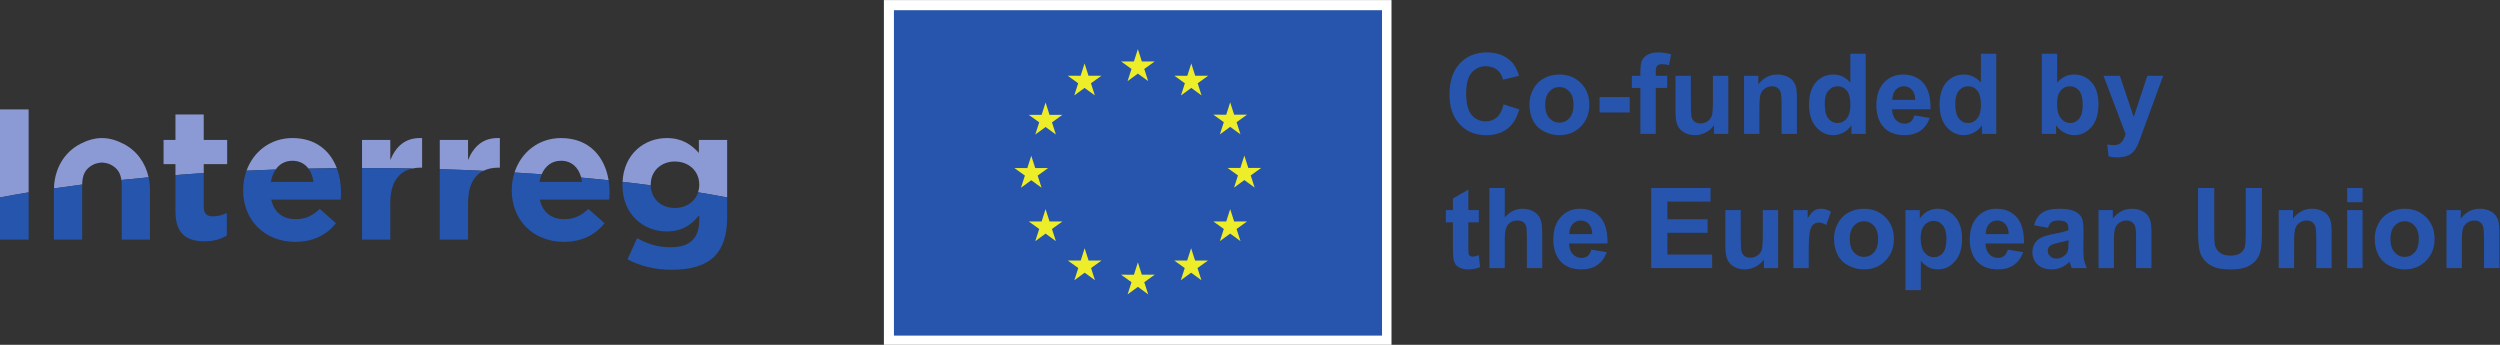 <?xml version="1.0" encoding="UTF-8" standalone="no"?>
<!-- Created with Inkscape (http://www.inkscape.org/) -->

<svg
   version="1.1"
   id="svg2"
   width="1936.373"
   height="267.04"
   viewBox="0 0 1936.373 267.04"
   sodipodi:docname="EU_2023_Cofunded_Interreg.svg"
   inkscape:export-filename="EU_2023_Cofunded_Interreg.webp"
   inkscape:export-xdpi="76.2353"
   inkscape:export-ydpi="76.2353"
   inkscape:version="1.2.2 (b0a8486541, 2022-12-01)"
   xmlns:inkscape="http://www.inkscape.org/namespaces/inkscape"
   xmlns:sodipodi="http://sodipodi.sourceforge.net/DTD/sodipodi-0.dtd"
   xmlns="http://www.w3.org/2000/svg"
   xmlns:svg="http://www.w3.org/2000/svg">
  <rect x="0" y="0" width="1936.373" height="267.04" fill="#333333" stroke="none"/>
  <defs
     id="defs6" />
  <sodipodi:namedview
     id="namedview4"
     pagecolor="#ffffff"
     bordercolor="#000000"
     borderopacity="0.25"
     inkscape:showpageshadow="2"
     inkscape:pageopacity="0.0"
     inkscape:pagecheckerboard="0"
     inkscape:deskcolor="#d1d1d1"
     showgrid="false"
     inkscape:zoom="0.70079463"
     inkscape:cx="969.6136"
     inkscape:cy="134.13345"
     inkscape:window-width="2560"
     inkscape:window-height="1403"
     inkscape:window-x="0"
     inkscape:window-y="0"
     inkscape:window-maximized="1"
     inkscape:current-layer="g8" />
  <g
     id="g8"
     inkscape:groupmode="layer"
     inkscape:label="ink_ext_XXXXXX"
     transform="matrix(1.333,0,0,-1.333,0,267.04)">
    <g
       id="g10"
       transform="scale(0.1)">
      <path
         d="M 5135.96,0 H 8085.41 V 2002.84 H 5135.96 V 0"
         style="fill:#ffffff;fill-opacity:1;fill-rule:nonzero;stroke:none"
         id="path12" />
      <path
         d="M 5194.28,53.27 H 8030.3 V 1943.97 H 5194.28 V 53.27"
         style="fill:#2755ad;fill-opacity:1;fill-rule:nonzero;stroke:none"
         id="path14" />
      <path
         d="m 6551.87,1532.02 59.84,43.67 59.85,-43.67 -22.78,70.63 60.79,43.67 h -74.93 l -22.93,71.48 -22.93,-71.56 -74.89,0.08 60.75,-43.67 -22.77,-70.63"
         style="fill:#edee29;fill-opacity:1;fill-rule:nonzero;stroke:none"
         id="path16" />
      <path
         d="m 6242.17,1448.82 59.84,43.67 59.81,-43.67 -22.74,70.63 60.76,43.68 h -74.94 l -22.92,71.55 -22.93,-71.64 -74.88,0.09 60.73,-43.68 -22.73,-70.63"
         style="fill:#edee29;fill-opacity:1;fill-rule:nonzero;stroke:none"
         id="path18" />
      <path
         d="m 6075.42,1407.57 -22.93,-71.64 -74.89,0.08 60.75,-43.67 -22.78,-70.63 59.85,43.67 59.84,-43.67 -22.77,70.63 60.73,43.67 h -74.87 l -22.93,71.56"
         style="fill:#edee29;fill-opacity:1;fill-rule:nonzero;stroke:none"
         id="path20" />
      <path
         d="m 5992.3,956.078 59.81,-43.668 -22.74,70.621 60.73,43.679 h -74.87 l -22.93,71.56 -22.93,-71.72 -74.93,0.16 60.79,-43.679 -22.78,-70.621 59.85,43.668"
         style="fill:#edee29;fill-opacity:1;fill-rule:nonzero;stroke:none"
         id="path22" />
      <path
         d="m 6098.35,716.48 -22.93,71.559 -22.93,-71.641 -74.89,0.082 60.75,-43.66 -22.78,-70.64 59.85,43.75 59.84,-43.75 -22.77,70.64 60.73,43.66 h -74.87"
         style="fill:#edee29;fill-opacity:1;fill-rule:nonzero;stroke:none"
         id="path24" />
      <path
         d="m 6325.37,489.461 -22.93,71.469 -22.88,-71.559 -74.92,0.09 60.73,-43.68 -22.73,-70.633 59.85,43.672 59.8,-43.672 -22.73,70.633 60.73,43.68 h -74.92"
         style="fill:#edee29;fill-opacity:1;fill-rule:nonzero;stroke:none"
         id="path26" />
      <path
         d="m 6634.67,407.18 -22.93,71.558 -22.89,-71.636 -74.91,0.078 60.73,-43.668 -22.73,-70.633 59.84,43.68 59.81,-43.68 -22.78,70.633 60.79,43.668 h -74.93"
         style="fill:#edee29;fill-opacity:1;fill-rule:nonzero;stroke:none"
         id="path28" />
      <path
         d="m 6943.97,489.461 -22.89,71.469 -22.97,-71.559 -74.83,0.09 60.69,-43.68 -22.72,-70.633 59.83,43.672 59.84,-43.672 -22.81,70.633 60.78,43.68 h -74.92"
         style="fill:#edee29;fill-opacity:1;fill-rule:nonzero;stroke:none"
         id="path30" />
      <path
         d="m 7171.08,716.48 -22.97,71.559 -22.97,-71.641 -74.83,0.082 60.77,-43.66 -22.8,-70.64 59.83,43.75 59.85,-43.75 -22.82,70.64 60.78,43.66 h -74.84"
         style="fill:#edee29;fill-opacity:1;fill-rule:nonzero;stroke:none"
         id="path32" />
      <path
         d="m 7328.2,1027.57 h -74.92 l -22.97,71.56 -22.89,-71.64 -74.92,0.08 60.78,-43.672 -22.75,-70.628 59.78,43.75 59.83,-43.75 -22.72,70.628 60.78,43.672"
         style="fill:#edee29;fill-opacity:1;fill-rule:nonzero;stroke:none"
         id="path34" />
      <path
         d="m 7088.27,1222.65 59.83,43.67 59.86,-43.67 -22.82,70.64 60.78,43.58 h -74.85 l -22.97,71.56 -22.96,-71.64 -74.84,0.08 60.77,-43.58 -22.8,-70.64"
         style="fill:#edee29;fill-opacity:1;fill-rule:nonzero;stroke:none"
         id="path36" />
      <path
         d="m 6921.95,1634.6 -22.89,-71.64 -74.92,0.17 60.69,-43.75 -22.72,-70.64 59.92,43.75 59.75,-43.75 -22.72,70.64 60.77,43.75 h -75 l -22.88,71.47"
         style="fill:#edee29;fill-opacity:1;fill-rule:nonzero;stroke:none"
         id="path38" />
      <path
         d="m 8736.56,1396.7 91.08,-28.89 c -13.96,-50.78 -37.18,-88.5 -69.67,-113.14 -32.48,-24.66 -73.68,-36.98 -123.62,-36.98 -61.78,0 -112.56,21.11 -152.34,63.31 -39.78,42.22 -59.67,99.93 -59.67,173.14 0,77.44 20,137.59 59.99,180.43 39.99,42.85 92.57,64.27 157.74,64.27 56.92,0 103.15,-16.82 138.7,-50.46 21.15,-19.9 37.02,-48.46 47.6,-85.7 l -92.99,-22.22 c -5.5,24.13 -16.98,43.17 -34.44,57.13 -17.45,13.97 -38.67,20.95 -63.63,20.95 -34.49,0 -62.47,-12.37 -83.95,-37.14 -21.48,-24.74 -32.21,-64.85 -32.21,-120.28 0,-58.83 10.57,-100.72 31.74,-125.68 21.15,-24.98 48.66,-37.46 82.51,-37.46 24.97,0 46.45,7.94 64.43,23.82 17.99,15.85 30.9,40.83 38.73,74.9"
         style="fill:#2755ad;fill-opacity:1;fill-rule:nonzero;stroke:none"
         id="path40" />
      <path
         d="m 8978.4,1394.16 c 0,-33.44 7.94,-59.05 23.8,-76.82 15.88,-17.77 35.44,-26.66 58.72,-26.66 23.28,0 42.8,8.89 58.56,26.66 15.76,17.77 23.64,43.59 23.64,77.44 0,33.01 -7.88,58.4 -23.64,76.17 -15.76,17.78 -35.28,26.66 -58.56,26.66 -23.28,0 -42.84,-8.88 -58.72,-26.66 -15.86,-17.77 -23.8,-43.36 -23.8,-76.79 z m -91.4,4.75 c 0,29.62 7.29,58.29 21.9,86.01 14.59,27.72 35.28,48.88 62.04,63.47 26.77,14.62 56.65,21.91 89.66,21.91 51,0 92.79,-16.56 125.37,-49.67 32.58,-33.11 48.88,-74.96 48.88,-125.52 0,-51 -16.46,-93.27 -49.36,-126.8 -32.9,-33.54 -74.31,-50.31 -124.24,-50.31 -30.9,0 -60.36,6.99 -88.4,20.95 -28.04,13.97 -49.36,34.44 -63.95,61.42 -14.61,26.97 -21.9,59.82 -21.9,98.54"
         style="fill:#2755ad;fill-opacity:1;fill-rule:nonzero;stroke:none"
         id="path42" />
      <path
         d="m 9294.52,1349.72 v 89.18 h 175.19 v -89.18 h -175.19"
         style="fill:#2755ad;fill-opacity:1;fill-rule:nonzero;stroke:none"
         id="path44" />
      <path
         d="m 9482.09,1562.68 h 49.51 v 25.39 c 0,28.35 3.02,49.52 9.04,63.48 6.04,13.97 17.14,25.33 33.33,34.12 16.18,8.78 36.65,13.17 61.42,13.17 25.39,0 50.24,-3.8 74.58,-11.42 l -12.06,-62.21 c -14.18,3.38 -27.83,5.08 -40.94,5.08 -12.91,0 -22.17,-3.02 -27.77,-9.05 -5.62,-6.03 -8.42,-17.61 -8.42,-34.76 v -23.8 h 66.66 v -70.14 h -66.66 v -266.92 h -89.18 v 266.92 h -49.51 v 70.14"
         style="fill:#2755ad;fill-opacity:1;fill-rule:nonzero;stroke:none"
         id="path46" />
      <path
         d="m 9959.43,1225.62 v 50.47 c -12.28,-17.99 -28.41,-32.17 -48.4,-42.54 -20,-10.36 -41.1,-15.55 -63.32,-15.55 -22.65,0 -42.96,4.98 -60.94,14.93 -17.98,9.94 -30.99,23.91 -39.03,41.89 -8.05,17.98 -12.07,42.84 -12.07,74.58 v 213.28 h 89.19 V 1407.8 c 0,-47.4 1.64,-76.44 4.92,-87.12 3.27,-10.69 9.25,-19.15 17.93,-25.39 8.67,-6.25 19.68,-9.36 33.01,-9.36 15.23,0 28.88,4.18 40.95,12.53 12.05,8.35 20.31,18.72 24.74,31.11 4.46,12.37 6.67,42.68 6.67,90.93 v 142.18 h 89.22 v -337.06 h -82.87"
         style="fill:#2755ad;fill-opacity:1;fill-rule:nonzero;stroke:none"
         id="path48" />
      <path
         d="m 10441.2,1225.62 h -89.2 v 172.02 c 0,36.39 -1.9,59.93 -5.7,70.62 -3.8,10.68 -10,18.99 -18.5,24.92 -8.6,5.92 -18.9,8.89 -31,8.89 -15.4,0 -29.3,-4.24 -41.6,-12.69 -12.2,-8.47 -20.7,-19.7 -25.2,-33.66 -4.6,-13.96 -6.8,-39.77 -6.8,-77.44 v -152.66 h -89.2 v 337.06 h 82.8 v -49.51 c 29.4,38.09 66.5,57.13 111.1,57.13 19.7,0 37.7,-3.54 54,-10.63 16.3,-7.1 28.6,-16.14 36.9,-27.13 8.4,-11.01 14.2,-23.5 17.5,-37.47 3.3,-13.96 4.9,-33.95 4.9,-59.98 v -209.47"
         style="fill:#2755ad;fill-opacity:1;fill-rule:nonzero;stroke:none"
         id="path50" />
      <path
         d="m 10602.8,1401.45 c 0,-35.97 4.9,-62 14.9,-78.07 14.4,-23.29 34.5,-34.92 60.3,-34.92 20.5,0 38,8.74 52.3,26.18 14.4,17.47 21.6,43.54 21.6,78.25 0,38.71 -6.9,66.59 -20.9,83.62 -14,17.03 -31.9,25.56 -53.7,25.56 -21.1,0 -38.8,-8.42 -53.1,-25.23 -14.3,-16.83 -21.4,-41.96 -21.4,-75.39 z m 238,-175.83 h -82.8 v 49.51 c -13.8,-19.25 -30,-33.59 -48.8,-43 -18.7,-9.42 -37.6,-14.13 -56.6,-14.13 -38.7,0 -71.9,15.61 -99.5,46.82 -27.6,31.2 -41.4,74.75 -41.4,130.61 0,57.12 13.4,100.54 40.3,130.28 26.9,29.73 60.8,44.59 101.9,44.59 37.6,0 70.2,-15.66 97.7,-46.97 v 167.58 h 89.2 v -465.29"
         style="fill:#2755ad;fill-opacity:1;fill-rule:nonzero;stroke:none"
         id="path52" />
      <path
         d="m 11129,1423.04 c -0.6,25.8 -7.3,45.43 -20,58.87 -12.7,13.43 -28.1,20.16 -46.3,20.16 -19.5,0 -35.6,-7.1 -48.3,-21.27 -12.7,-14.18 -18.9,-33.44 -18.7,-57.76 z m -5.1,-90.14 88.9,-14.92 c -11.4,-32.58 -29.5,-57.39 -54.1,-74.43 -24.7,-17.03 -55.5,-25.55 -92.6,-25.55 -58.6,0 -101.9,19.16 -130.1,57.45 -22.2,30.68 -33.3,69.4 -33.3,116.17 0,55.86 14.6,99.6 43.8,131.23 29.2,31.63 66.1,47.45 110.8,47.45 50.1,0 89.7,-16.56 118.7,-49.67 28.9,-33.11 42.8,-83.84 41.5,-152.18 h -223.4 c 0.6,-26.46 7.8,-47.04 21.6,-61.74 13.7,-14.7 30.9,-22.05 51.4,-22.05 14,0 25.7,3.8 35.2,11.42 9.6,7.62 16.7,19.88 21.6,36.82"
         style="fill:#2755ad;fill-opacity:1;fill-rule:nonzero;stroke:none"
         id="path54" />
      <path
         d="m 11361.3,1401.45 c 0,-35.97 5,-62 14.9,-78.07 14.4,-23.29 34.5,-34.92 60.3,-34.92 20.5,0 38,8.74 52.4,26.18 14.4,17.47 21.6,43.54 21.6,78.25 0,38.71 -7,66.59 -21,83.62 -13.9,17.03 -31.8,25.56 -53.6,25.56 -21.2,0 -38.9,-8.42 -53.2,-25.23 -14.2,-16.83 -21.4,-41.96 -21.4,-75.39 z m 238,-175.83 h -82.8 v 49.51 c -13.7,-19.25 -30,-33.59 -48.7,-43 -18.7,-9.42 -37.6,-14.13 -56.7,-14.13 -38.7,0 -71.8,15.61 -99.5,46.82 -27.6,31.2 -41.4,74.75 -41.4,130.61 0,57.12 13.5,100.54 40.3,130.28 26.9,29.73 60.9,44.59 101.9,44.59 37.7,0 70.3,-15.66 97.8,-46.97 v 167.58 h 89.1 v -465.29"
         style="fill:#2755ad;fill-opacity:1;fill-rule:nonzero;stroke:none"
         id="path56" />
      <path
         d="m 11952.6,1401.45 c 0,-34.91 5.5,-60.73 16.5,-77.44 15.4,-23.7 36,-35.55 61.6,-35.55 19.6,0 36.4,8.41 50.3,25.24 13.8,16.82 20.8,43.32 20.8,79.5 0,38.51 -7,66.28 -21,83.31 -13.9,17.03 -31.8,25.56 -53.6,25.56 -21.4,0 -39.2,-8.31 -53.3,-24.93 -14.2,-16.6 -21.3,-41.84 -21.3,-75.69 z m -88.6,-175.83 v 465.29 h 89.2 v -167.58 c 27.5,31.31 60.1,46.97 97.8,46.97 41,0 75,-14.86 101.9,-44.59 26.8,-29.74 40.3,-72.42 40.3,-128.07 0,-57.55 -13.7,-101.88 -41.1,-132.97 -27.4,-31.12 -60.7,-46.67 -99.8,-46.67 -19.3,0 -38.3,4.82 -57,14.45 -18.7,9.62 -34.9,23.85 -48.4,42.68 v -49.51 h -82.9"
         style="fill:#2755ad;fill-opacity:1;fill-rule:nonzero;stroke:none"
         id="path58" />
      <path
         d="m 12222.7,1562.68 h 94.9 l 80.6,-239.3 78.7,239.3 h 92.4 l -119,-324.36 -21.3,-58.71 c -7.9,-19.69 -15.3,-34.71 -22.4,-45.08 -7.1,-10.36 -15.2,-18.77 -24.4,-25.23 -9.2,-6.45 -20.6,-11.47 -34,-15.07 -13.4,-3.6 -28.6,-5.41 -45.5,-5.41 -17.2,0 -34,1.81 -50.5,5.41 l -7.9,69.82 c 13.9,-2.75 26.5,-4.13 37.7,-4.13 20.8,0 36.1,6.09 46.1,18.25 9.9,12.17 17.5,27.67 22.8,46.5 l -128.2,338.01"
         style="fill:#2755ad;fill-opacity:1;fill-rule:nonzero;stroke:none"
         id="path60" />
      <path
         d="M 8592.78,782.691 V 711.59 h -60.94 V 575.75 c 0,-27.512 0.58,-43.531 1.75,-48.078 1.16,-4.551 3.81,-8.301 7.93,-11.262 4.13,-2.969 9.15,-4.449 15.08,-4.449 8.25,0 20.2,2.859 35.86,8.57 l 7.61,-69.191 c -20.73,-8.891 -44.21,-13.328 -70.44,-13.328 -16.09,0 -30.59,2.699 -43.49,8.097 -12.91,5.391 -22.37,12.371 -28.41,20.942 -6.02,8.57 -10.2,20.16 -12.54,34.75 -1.89,10.371 -2.85,31.32 -2.85,62.847 V 711.59 h -40.94 v 71.101 h 40.94 v 66.957 l 89.5,52.051 V 782.691 h 60.94"
         style="fill:#2755ad;fill-opacity:1;fill-rule:nonzero;stroke:none"
         id="path62" />
      <path
         d="M 8743.54,910.91 V 739.852 c 28.77,33.628 63.16,50.457 103.15,50.457 20.51,0 39.04,-3.809 55.54,-11.43 16.51,-7.617 28.93,-17.348 37.29,-29.199 8.36,-11.86 14.07,-24.969 17.14,-39.36 3.06,-14.39 4.6,-36.699 4.6,-66.961 v -197.73 h -89.18 v 178.043 c 0,35.348 -1.7,57.777 -5.08,67.289 -3.39,9.527 -9.37,17.09 -17.93,22.687 -8.58,5.614 -19.32,8.422 -32.22,8.422 -14.81,0 -28.04,-3.601 -39.68,-10.8 -11.63,-7.192 -20.14,-18.032 -25.54,-32.532 -5.39,-14.488 -8.09,-35.918 -8.09,-64.258 V 445.629 h -89.19 V 910.91 h 89.19"
         style="fill:#2755ad;fill-opacity:1;fill-rule:nonzero;stroke:none"
         id="path64" />
      <path
         d="m 9251.98,643.039 c -0.64,25.813 -7.3,45.441 -19.99,58.883 -12.7,13.418 -28.15,20.148 -46.35,20.148 -19.46,0 -35.55,-7.101 -48.24,-21.269 -12.7,-14.18 -18.94,-33.43 -18.72,-57.762 z m -5.08,-90.141 88.87,-14.91 c -11.43,-32.59 -29.47,-57.398 -54.11,-74.429 -24.66,-17.028 -55.5,-25.547 -92.52,-25.547 -58.62,0 -102,19.148 -130.13,57.437 -22.22,30.692 -33.33,69.41 -33.33,116.172 0,55.859 14.61,99.598 43.81,131.231 29.2,31.628 66.11,47.457 110.76,47.457 50.15,0 89.71,-16.571 118.7,-49.668 28.99,-33.121 42.84,-83.852 41.57,-152.192 h -223.43 c 0.64,-26.461 7.83,-47.027 21.58,-61.73 13.76,-14.707 30.9,-22.059 51.42,-22.059 13.97,0 25.71,3.809 35.23,11.43 9.52,7.609 16.71,19.879 21.58,36.808"
         style="fill:#2755ad;fill-opacity:1;fill-rule:nonzero;stroke:none"
         id="path66" />
      <path
         d="M 9594.43,445.629 V 910.91 h 345 V 832.199 H 9688.38 V 729.051 h 233.59 V 650.66 H 9688.38 V 524.031 h 259.94 v -78.402 h -353.89"
         style="fill:#2755ad;fill-opacity:1;fill-rule:nonzero;stroke:none"
         id="path68" />
      <path
         d="m 10249.2,445.629 v 50.473 c -12.3,-17.993 -28.4,-32.172 -48.4,-42.543 -20,-10.36 -41.1,-15.547 -63.3,-15.547 -22.7,0 -43,4.968 -61,14.918 -17.9,9.941 -30.9,23.91 -39,41.898 -8,17.981 -12.1,42.844 -12.1,74.582 v 213.281 h 89.2 V 627.809 c 0,-47.411 1.7,-76.438 5,-87.118 3.2,-10.703 9.2,-19.152 17.9,-25.39 8.7,-6.25 19.7,-9.371 33,-9.371 15.2,0 28.9,4.179 40.9,12.539 12.1,8.351 20.4,18.722 24.8,31.101 4.4,12.379 6.7,42.692 6.7,90.93 v 142.191 h 89.1 V 445.629 h -82.8"
         style="fill:#2755ad;fill-opacity:1;fill-rule:nonzero;stroke:none"
         id="path70" />
      <path
         d="m 10509.8,445.629 h -89.2 v 337.062 h 82.8 V 734.77 c 14.2,22.628 26.9,37.55 38.3,44.742 11.3,7.187 24.1,10.797 38.5,10.797 20.3,0 39.9,-5.61 58.8,-16.829 l -27.7,-77.75 c -15,9.719 -29,14.59 -41.9,14.59 -12.5,0 -23,-3.429 -31.7,-10.308 -8.7,-6.883 -15.5,-19.313 -20.5,-37.293 -4.9,-17.989 -7.4,-55.66 -7.4,-112.989 V 445.629"
         style="fill:#2755ad;fill-opacity:1;fill-rule:nonzero;stroke:none"
         id="path72" />
      <path
         d="m 10748.1,614.16 c 0,-33.43 8,-59.039 23.8,-76.808 15.9,-17.782 35.5,-26.661 58.8,-26.661 23.2,0 42.7,8.879 58.5,26.661 15.8,17.769 23.6,43.589 23.6,77.437 0,33.012 -7.8,58.402 -23.6,76.172 -15.8,17.769 -35.3,26.66 -58.5,26.66 -23.3,0 -42.9,-8.891 -58.8,-26.66 -15.8,-17.77 -23.8,-43.371 -23.8,-76.801 z m -91.4,4.762 c 0,29.617 7.3,58.289 21.9,86 14.6,27.726 35.3,48.887 62.1,63.476 26.7,14.614 56.6,21.911 89.6,21.911 51,0 92.8,-16.571 125.4,-49.668 32.6,-33.121 48.9,-74.961 48.9,-125.532 0,-51 -16.5,-93.257 -49.4,-126.8 -32.9,-33.528 -74.3,-50.297 -124.2,-50.297 -30.9,0 -60.4,6.976 -88.4,20.949 -28.1,13.961 -49.4,34.43 -64,61.41 -14.6,26.981 -21.9,59.828 -21.9,98.551"
         style="fill:#2755ad;fill-opacity:1;fill-rule:nonzero;stroke:none"
         id="path74" />
      <path
         d="m 11160.1,619.871 c 0,-37.883 7.5,-65.851 22.5,-83.949 15,-18.094 33.3,-27.133 54.9,-27.133 20.8,0 38,8.301 51.8,24.91 13.7,16.61 20.6,43.852 20.6,81.731 0,35.332 -7.1,61.558 -21.3,78.711 -14.2,17.129 -31.7,25.711 -52.7,25.711 -21.8,0 -39.8,-8.411 -54.2,-25.243 -14.4,-16.808 -21.6,-41.738 -21.6,-74.738 z m -88.2,162.82 h 83.1 V 733.18 c 10.8,16.922 25.4,30.672 43.8,41.261 18.4,10.571 38.8,15.868 61.3,15.868 39.1,0 72.3,-15.348 99.6,-46.028 27.3,-30.672 41,-73.422 41,-128.222 0,-56.278 -13.8,-100.028 -41.3,-131.231 -27.5,-31.207 -60.8,-46.816 -100,-46.816 -18.6,0 -35.5,3.699 -50.6,11.109 -15.1,7.41 -31,20.098 -47.8,38.09 V 317.398 h -89.1 v 465.293"
         style="fill:#2755ad;fill-opacity:1;fill-rule:nonzero;stroke:none"
         id="path76" />
      <path
         d="m 11671.7,643.039 c -0.6,25.813 -7.3,45.441 -20,58.883 -12.7,13.418 -28.1,20.148 -46.3,20.148 -19.5,0 -35.6,-7.101 -48.3,-21.269 -12.7,-14.18 -18.9,-33.43 -18.7,-57.762 z m -5.1,-90.141 88.9,-14.91 c -11.4,-32.59 -29.5,-57.398 -54.1,-74.429 -24.7,-17.028 -55.5,-25.547 -92.5,-25.547 -58.6,0 -102,19.148 -130.2,57.437 -22.2,30.692 -33.3,69.41 -33.3,116.172 0,55.859 14.6,99.598 43.8,131.231 29.2,31.628 66.1,47.457 110.8,47.457 50.1,0 89.7,-16.571 118.7,-49.668 29,-33.121 42.8,-83.852 41.6,-152.192 h -223.5 c 0.7,-26.461 7.8,-47.027 21.6,-61.73 13.8,-14.707 30.9,-22.059 51.4,-22.059 14,0 25.7,3.809 35.2,11.43 9.6,7.609 16.8,19.879 21.6,36.808"
         style="fill:#2755ad;fill-opacity:1;fill-rule:nonzero;stroke:none"
         id="path78" />
      <path
         d="m 12018.9,607.488 c -11.4,-3.808 -29.5,-8.359 -54.2,-13.636 -24.8,-5.293 -41,-10.481 -48.6,-15.563 -11.6,-8.25 -17.5,-18.719 -17.5,-31.41 0,-12.488 4.7,-23.277 14,-32.391 9.3,-9.09 21.2,-13.636 35.6,-13.636 16,0 31.4,5.289 46,15.867 10.8,8.043 17.8,17.883 21.2,29.511 2.4,7.622 3.5,22.11 3.5,43.489 z m -119.3,72.371 -80.9,14.602 c 9.1,32.57 24.7,56.687 46.9,72.359 22.2,15.649 55.3,23.489 99.1,23.489 39.7,0 69.3,-4.707 88.8,-14.129 19.5,-9.418 33.2,-21.371 41.1,-35.86 8,-14.5 11.9,-41.101 11.9,-79.832 l -0.9,-104.097 c 0,-29.621 1.4,-51.469 4.3,-65.539 2.8,-14.071 8.2,-29.153 16,-45.223 h -88.2 c -2.4,5.922 -5.2,14.699 -8.6,26.351 -1.5,5.282 -2.6,8.758 -3.2,10.461 -15.2,-14.812 -31.5,-25.91 -48.9,-33.32 -17.3,-7.41 -35.8,-11.109 -55.5,-11.109 -34.7,0 -62.1,9.41 -82.1,28.238 -20,18.84 -30,42.641 -30,71.422 0,19.039 4.6,36.019 13.7,50.937 9.1,14.922 21.8,26.34 38.2,34.27 16.4,7.941 40.1,14.871 71,20.793 41.7,7.828 70.5,15.129 86.6,21.898 v 8.891 c 0,17.141 -4.2,29.359 -12.7,36.66 -8.4,7.301 -24.4,10.949 -47.9,10.949 -15.9,0 -28.2,-3.121 -37.1,-9.359 -8.9,-6.25 -16.1,-17.199 -21.6,-32.852"
         style="fill:#2755ad;fill-opacity:1;fill-rule:nonzero;stroke:none"
         id="path80" />
      <path
         d="m 12501,445.629 h -89.1 v 172.019 c 0,36.391 -2,59.93 -5.8,70.614 -3.8,10.687 -10,19 -18.5,24.929 -8.6,5.911 -18.9,8.879 -31,8.879 -15.4,0 -29.3,-4.242 -41.5,-12.691 -12.3,-8.469 -20.7,-19.688 -25.3,-33.649 -4.5,-13.968 -6.8,-39.781 -6.8,-77.449 V 445.629 h -89.2 v 337.062 h 82.8 V 733.18 c 29.5,38.082 66.5,57.129 111.1,57.129 19.7,0 37.7,-3.547 54,-10.637 16.3,-7.094 28.6,-16.133 37,-27.133 8.3,-11 14.1,-23.488 17.4,-37.461 3.3,-13.957 4.9,-33.949 4.9,-59.976 V 445.629"
         style="fill:#2755ad;fill-opacity:1;fill-rule:nonzero;stroke:none"
         id="path82" />
      <path
         d="m 12772.1,910.91 h 93.9 v -252 c 0,-39.988 1.2,-65.91 3.5,-77.762 4,-19.039 13.6,-34.328 28.7,-45.859 15.2,-11.539 35.8,-17.301 62.1,-17.301 26.6,0 46.7,5.453 60.3,16.352 13.5,10.89 21.7,24.281 24.4,40.148 2.8,15.864 4.2,42.211 4.2,79.032 v 257.39 h 93.9 V 666.531 c 0,-55.859 -2.5,-95.332 -7.6,-118.383 -5.1,-23.07 -14.5,-42.539 -28.1,-58.398 -13.7,-15.879 -31.9,-28.52 -54.7,-37.93 -22.9,-9.422 -52.7,-14.121 -89.6,-14.121 -44.4,0 -78.1,5.121 -101,15.391 -23,10.25 -41.1,23.582 -54.5,39.988 -13.3,16.402 -22.1,33.582 -26.3,51.57 -6.2,26.661 -9.2,66.024 -9.2,118.071 V 910.91"
         style="fill:#2755ad;fill-opacity:1;fill-rule:nonzero;stroke:none"
         id="path84" />
      <path
         d="m 13548.1,445.629 h -89.2 v 172.019 c 0,36.391 -1.9,59.93 -5.7,70.614 -3.8,10.687 -10,19 -18.6,24.929 -8.6,5.911 -18.9,8.879 -30.9,8.879 -15.5,0 -29.3,-4.242 -41.6,-12.691 -12.3,-8.469 -20.7,-19.688 -25.2,-33.649 -4.6,-13.968 -6.9,-39.781 -6.9,-77.449 V 445.629 h -89.2 v 337.062 h 82.9 V 733.18 c 29.4,38.082 66.4,57.129 111.1,57.129 19.6,0 37.6,-3.547 53.9,-10.637 16.3,-7.094 28.6,-16.133 37,-27.133 8.4,-11 14.2,-23.488 17.5,-37.461 3.2,-13.957 4.9,-33.949 4.9,-59.976 V 445.629"
         style="fill:#2755ad;fill-opacity:1;fill-rule:nonzero;stroke:none"
         id="path86" />
      <path
         d="m 13638.5,445.629 v 337.062 h 89.2 V 445.629 Z m 0,382.762 v 82.519 h 89.2 v -82.519 h -89.2"
         style="fill:#2755ad;fill-opacity:1;fill-rule:nonzero;stroke:none"
         id="path88" />
      <path
         d="m 13889.9,614.16 c 0,-33.43 7.9,-59.039 23.8,-76.808 15.9,-17.782 35.4,-26.661 58.7,-26.661 23.3,0 42.8,8.879 58.6,26.661 15.7,17.769 23.6,43.589 23.6,77.437 0,33.012 -7.9,58.402 -23.6,76.172 -15.8,17.769 -35.3,26.66 -58.6,26.66 -23.3,0 -42.8,-8.891 -58.7,-26.66 -15.9,-17.77 -23.8,-43.371 -23.8,-76.801 z m -91.4,4.762 c 0,29.617 7.3,58.289 21.9,86 14.6,27.726 35.3,48.887 62,63.476 26.8,14.614 56.7,21.911 89.7,21.911 51,0 92.8,-16.571 125.4,-49.668 32.5,-33.121 48.8,-74.961 48.8,-125.532 0,-51 -16.4,-93.257 -49.3,-126.8 -32.9,-33.528 -74.3,-50.297 -124.3,-50.297 -30.9,0 -60.3,6.976 -88.4,20.949 -28,13.961 -49.3,34.43 -63.9,61.41 -14.6,26.981 -21.9,59.828 -21.9,98.551"
         style="fill:#2755ad;fill-opacity:1;fill-rule:nonzero;stroke:none"
         id="path90" />
      <path
         d="m 14522.8,445.629 h -89.2 v 172.019 c 0,36.391 -1.9,59.93 -5.7,70.614 -3.9,10.687 -10,19 -18.6,24.929 -8.6,5.911 -18.9,8.879 -31,8.879 -15.4,0 -29.3,-4.242 -41.5,-12.691 -12.3,-8.469 -20.7,-19.688 -25.3,-33.649 -4.5,-13.968 -6.8,-39.781 -6.8,-77.449 V 445.629 h -89.2 v 337.062 h 82.9 V 733.18 c 29.4,38.082 66.4,57.129 111,57.129 19.7,0 37.7,-3.547 54,-10.637 16.3,-7.094 28.6,-16.133 37,-27.133 8.3,-11 14.2,-23.488 17.4,-37.461 3.3,-13.957 5,-33.949 5,-59.976 V 445.629"
         style="fill:#2755ad;fill-opacity:1;fill-rule:nonzero;stroke:none"
         id="path92" />
      <path
         d="m 3260.04,1069.21 c 60.77,0 101.5,-38.4 117.09,-97.589 53.75,-4.949 106.86,-10.223 159.25,-15.812 -22.04,134.901 -110.61,245.251 -276.34,245.251 -132.31,0 -233.04,-84.01 -270.4,-200.03 53.11,-3.21 105.75,-6.721 157.89,-10.518 20.52,48.768 59.17,78.698 112.51,78.698"
         style="fill:#8b9ad5;fill-opacity:1;fill-rule:nonzero;stroke:none"
         id="path94" />
      <path
         d="m 2973.65,897.379 c 0,-177.231 128.6,-299.359 302.6,-299.359 104.83,0 182.64,41.07 236.67,108.082 l -94.02,83.218 c -45.39,-42.16 -85.37,-59.441 -140.49,-59.441 -73.49,0 -125.37,38.891 -141.57,113.473 h 403.1 c 1.08,15.128 2.16,30.257 2.16,43.218 0,23.532 -2.04,46.692 -5.72,69.239 -52.39,5.589 -105.5,10.863 -159.25,15.812 2.15,-8.16 3.85,-16.699 5.03,-25.601 h -247.49 c 2.81,16.152 7.18,30.992 12.86,44.492 -52.14,3.797 -104.78,7.308 -157.89,10.518 -10.24,-31.819 -15.99,-65.901 -15.99,-101.491 v -2.16"
         style="fill:#2655ad;fill-opacity:1;fill-rule:nonzero;stroke:none"
         id="path96" />
      <path
         d="M 166.434,1367.49 H 0 v -511.4 c 54.062,10.289 109.625,20.109 166.434,29.519 v 481.881"
         style="fill:#8b9ad5;fill-opacity:1;fill-rule:nonzero;stroke:none"
         id="path98" />
      <path
         d="m 1183.8,1049.76 h 136.17 v 140.5 H 1183.8 v 148.05 h -164.27 v -148.05 h -69.163 v -140.5 h 69.163 v -63.619 c 54.21,4.199 108.95,8.109 164.27,11.679 v 51.94"
         style="fill:#8b9ad5;fill-opacity:1;fill-rule:nonzero;stroke:none"
         id="path100" />
      <path
         d="m 1699.34,1069.21 c 40.32,0 71.75,-16.98 92.95,-45.63 54.65,1.15 109.6,2.02 164.82,2.58 -38.12,100.86 -122.06,174.9 -257.77,174.9 -128.3,0 -227.01,-78.95 -266.95,-189.52 56.03,2.57 112.53,4.82 169.4,6.75 22.13,32.12 55.24,50.92 97.55,50.92"
         style="fill:#8b9ad5;fill-opacity:1;fill-rule:nonzero;stroke:none"
         id="path102" />
      <path
         d="m 2396.56,1024.27 c 14.79,3.18 30.55,4.96 47.45,4.96 h 8.64 v 171.83 c -97.25,4.32 -151.3,-47.55 -184.8,-127.52 v 116.72 h -164.26 v -163.33 c 3,0 5.99,0.02 8.99,0.02 95.39,0 190.09,-0.93 283.98,-2.68"
         style="fill:#8b9ad5;fill-opacity:1;fill-rule:nonzero;stroke:none"
         id="path104" />
      <path
         d="m 2895.79,1029.23 h 8.64 v 171.83 c -97.26,4.32 -151.3,-47.55 -184.8,-127.52 v 116.72 h -164.26 v -169.8 c 85.4,-2.51 170.02,-5.71 253.61,-9.66 24.63,12.28 53.75,18.43 86.81,18.43"
         style="fill:#8b9ad5;fill-opacity:1;fill-rule:nonzero;stroke:none"
         id="path106" />
      <path
         d="m 3781,928.711 v 2.168 c 0,78.891 60.51,134.011 140.48,134.011 79.98,0 141.58,-55.12 141.58,-134.011 v -2.168 c 0,-15.199 -2.34,-29.5 -6.61,-42.711 57.61,-9.531 113.92,-19.48 168.71,-29.91 v 334.17 h -164.27 v -75.66 c -44.31,48.63 -97.26,86.46 -186.95,86.46 -128.73,0 -249,-91.44 -256.49,-254.232 55.41,-6.348 109.99,-13.047 163.64,-20.109 -0.01,0.679 -0.09,1.32 -0.09,1.992"
         style="fill:#8b9ad5;fill-opacity:1;fill-rule:nonzero;stroke:none"
         id="path108" />
      <path
         d="m 545.609,1048.62 c 10.864,5.16 34.922,10.22 46.754,10.22 11.832,0 35.899,-5.06 46.754,-10.22 41.821,-19.89 60.711,-49.608 66.137,-91.061 52.059,5.48 104.863,10.613 158.25,15.461 -18.414,84.26 -68.918,155.37 -146.863,194.96 -35.789,18.19 -77.313,33.15 -124.278,33.15 -46.961,0 -88.492,-14.96 -124.281,-33.15 -97.164,-49.35 -151.769,-147.64 -154.516,-259.41 53.672,7.879 108.399,15.371 164.051,22.489 0.305,56.05 17.711,93.651 67.992,117.561"
         style="fill:#8b9ad5;fill-opacity:1;fill-rule:nonzero;stroke:none"
         id="path110" />
      <path
         d="M 166.434,610.988 V 885.609 C 109.625,876.199 54.062,866.379 0,856.09 V 610.988 h 166.434"
         style="fill:#2655ad;fill-opacity:1;fill-rule:nonzero;stroke:none"
         id="path112" />
      <path
         d="m 1188.13,601.27 c 55.11,0 95.09,12.968 129.68,33.5 v 131.839 c -23.78,-12.961 -50.79,-20.531 -81.06,-20.531 -36.73,0 -52.95,18.383 -52.95,56.203 V 997.82 c -55.32,-3.57 -110.06,-7.48 -164.27,-11.679 V 775.27 c 0,-134.02 68.09,-174 168.6,-174"
         style="fill:#2655ad;fill-opacity:1;fill-rule:nonzero;stroke:none"
         id="path114" />
      <path
         d="m 1412.95,897.379 c 0,-177.231 128.61,-299.359 302.6,-299.359 104.83,0 182.64,41.07 236.67,108.082 l -94.02,83.218 c -45.39,-42.16 -85.37,-59.441 -140.48,-59.441 -73.5,0 -125.38,38.891 -141.58,113.473 h 403.1 c 1.09,15.128 2.17,30.257 2.17,43.218 0,49.032 -8.08,96.692 -24.3,139.59 -55.22,-0.56 -110.17,-1.43 -164.82,-2.58 15.15,-20.5 25.11,-46.92 29.18,-77.56 h -247.49 c 4.91,28.218 14.33,52.71 27.81,72.27 -56.87,-1.93 -113.37,-4.18 -169.4,-6.75 -12.54,-34.731 -19.44,-72.481 -19.44,-112.001 v -2.16"
         style="fill:#2655ad;fill-opacity:1;fill-rule:nonzero;stroke:none"
         id="path116" />
      <path
         d="m 2267.85,610.988 v 213.981 c 0,116.91 48,181.911 128.71,199.301 -93.89,1.75 -188.59,2.68 -283.98,2.68 -3,0 -5.99,-0.02 -8.99,-0.02 V 610.988 h 164.26"
         style="fill:#2655ad;fill-opacity:1;fill-rule:nonzero;stroke:none"
         id="path118" />
      <path
         d="m 2719.63,610.988 v 213.981 c 0,96.429 32.64,157.582 89.35,185.831 -83.59,3.95 -168.21,7.15 -253.61,9.66 V 610.988 h 164.26"
         style="fill:#2655ad;fill-opacity:1;fill-rule:nonzero;stroke:none"
         id="path120" />
      <path
         d="m 3616.72,928.711 c 0,-171.82 122.12,-270.16 257.22,-270.16 87.53,0 140.48,35.66 189.12,94.019 v -28.101 c 0,-103.75 -52.96,-157.789 -165.35,-157.789 -76.73,0 -136.18,19.461 -195.61,52.961 l -56.2,-123.2 c 73.49,-38.91 162.11,-60.519 256.13,-60.519 112.39,0 195.61,23.769 249.64,77.797 48.63,48.64 73.49,124.293 73.49,228.043 V 856.09 c -54.79,10.43 -111.1,20.379 -168.71,29.91 -17.87,-55.34 -70.41,-91.289 -134.97,-91.289 -79.29,0 -139.37,53.148 -140.39,132.008 -53.65,7.062 -108.23,13.761 -163.64,20.109 -0.25,-5.308 -0.73,-10.476 -0.73,-15.949 v -2.168"
         style="fill:#2655ad;fill-opacity:1;fill-rule:nonzero;stroke:none"
         id="path122" />
      <path
         d="M 707.168,929.648 V 611.18 h 164.258 v 288.55 c 0,25.211 -2.774,49.739 -7.922,73.29 -53.387,-4.848 -106.191,-9.981 -158.25,-15.461 1.152,-8.821 1.914,-17.989 1.914,-27.911"
         style="fill:#2655ad;fill-opacity:1;fill-rule:nonzero;stroke:none"
         id="path124" />
      <path
         d="M 313.301,897.57 V 611.18 h 164.258 v 318.468 c 0,0.493 0.058,0.93 0.058,1.411 -55.652,-7.118 -110.379,-14.61 -164.051,-22.489 -0.07,-2.949 -0.265,-5.871 -0.265,-8.84 v -2.16"
         style="fill:#2655ad;fill-opacity:1;fill-rule:nonzero;stroke:none"
         id="path126" />
    </g>
  </g>
</svg>
